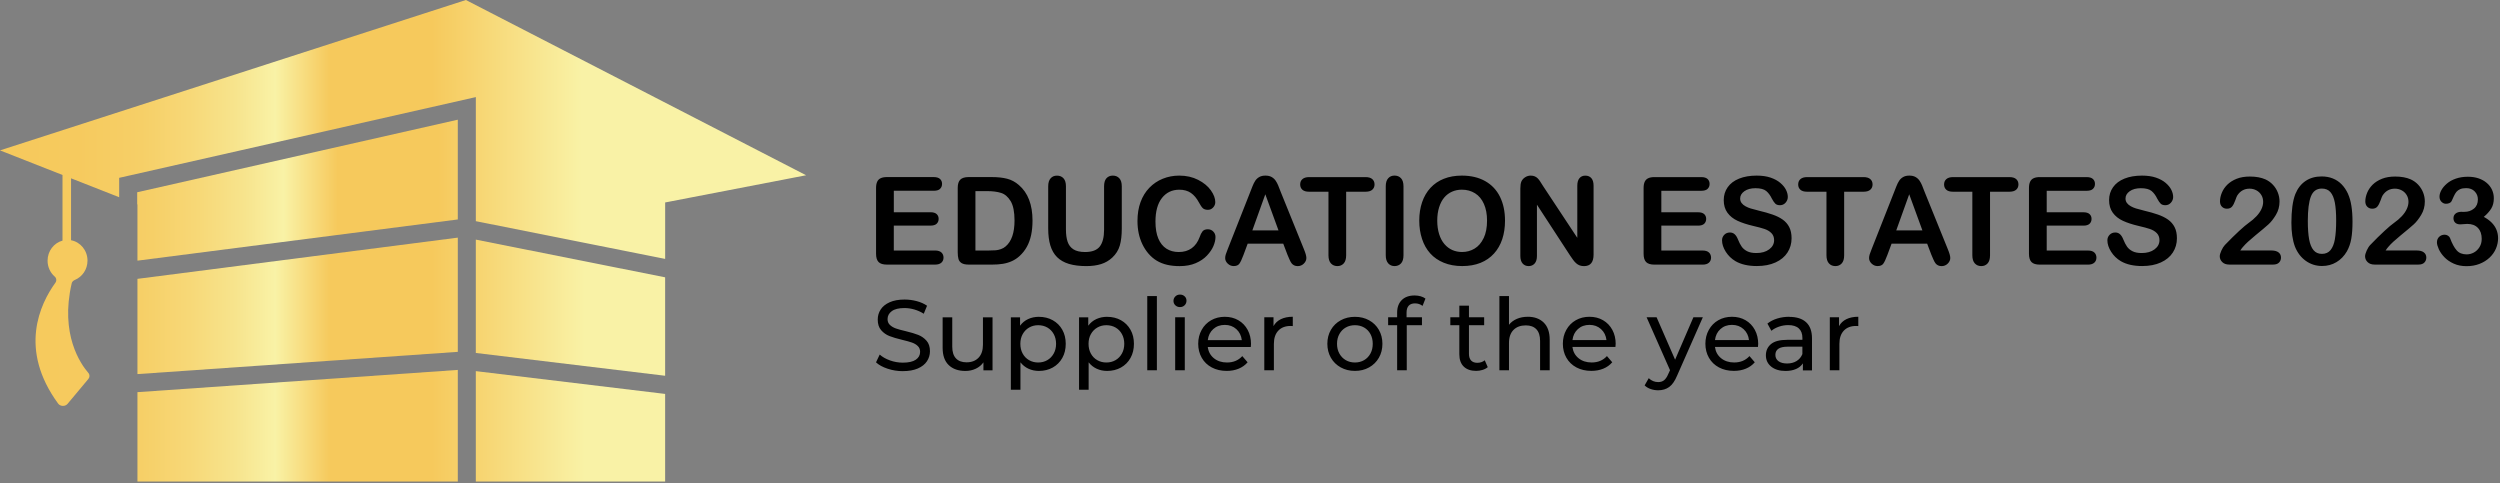 <svg width="988" height="191" viewBox="0 0 988 191" fill="none" xmlns="http://www.w3.org/2000/svg">
<rect x="0" y="0" width="988" height="191" fill="#808080" stroke="none"/>
<g clip-path="url(#clip0_409_3110)">
<path d="M371.49 74.64C372.03 74.15 372.3 73.49 372.3 72.67C372.3 71.85 372.03 71.22 371.49 70.72C370.95 70.23 370.12 69.98 369 69.98H350.51C349.52 69.98 348.7 70.12 348.07 70.42C347.43 70.71 346.96 71.17 346.67 71.81C346.37 72.45 346.22 73.27 346.22 74.28V100.28C346.22 101.79 346.55 102.88 347.22 103.56C347.89 104.24 348.98 104.57 350.51 104.57H369.55C370.65 104.57 371.48 104.31 372.04 103.8C372.6 103.29 372.88 102.62 372.88 101.81C372.88 101 372.6 100.28 372.04 99.77C371.48 99.26 370.65 99 369.55 99H353.23V89.16H367.76C368.84 89.16 369.65 88.91 370.17 88.42C370.69 87.92 370.95 87.28 370.95 86.5C370.95 85.72 370.69 85.08 370.16 84.6C369.63 84.12 368.84 83.88 367.77 83.88H353.24V75.39H369.02C370.14 75.39 370.97 75.14 371.51 74.65L371.49 74.64ZM379.5 71C378.82 71.68 378.49 72.77 378.49 74.28V99.64C378.49 100.76 378.59 101.66 378.79 102.36C378.99 103.06 379.41 103.6 380.05 103.99C380.7 104.38 381.65 104.57 382.93 104.57H392.06C393.65 104.57 395.08 104.47 396.34 104.26C397.61 104.05 398.79 103.7 399.89 103.2C400.99 102.7 402.01 102.03 402.93 101.19C404.11 100.11 405.08 98.87 405.83 97.5C406.59 96.12 407.14 94.58 407.51 92.86C407.87 91.15 408.05 89.25 408.05 87.18C408.05 80.89 406.25 76.2 402.65 73.12C401.26 71.91 399.72 71.08 398.03 70.64C396.33 70.2 394.29 69.98 391.92 69.98H382.79C381.28 69.98 380.19 70.32 379.51 70.99L379.5 71ZM390.12 75.53C392.26 75.53 394.08 75.76 395.59 76.23C397.1 76.69 398.37 77.78 399.4 79.47C400.43 81.17 400.94 83.73 400.94 87.14C400.94 91.98 399.77 95.4 397.43 97.38C396.91 97.84 396.3 98.19 395.59 98.44C394.88 98.69 394.2 98.85 393.54 98.91C392.88 98.97 391.97 99 390.8 99H385.49V75.53H390.11H390.12ZM415.1 97.01C415.67 98.89 416.56 100.43 417.77 101.63C418.98 102.83 420.55 103.72 422.46 104.3C424.38 104.87 426.67 105.16 429.32 105.16C431.55 105.16 433.5 104.89 435.17 104.36C436.84 103.83 438.3 102.98 439.56 101.81C441.02 100.44 442.02 98.85 442.54 97.05C443.07 95.24 443.33 92.98 443.33 90.28V73.65C443.33 72.22 443 71.15 442.35 70.45C441.7 69.75 440.84 69.4 439.79 69.4C438.74 69.4 437.9 69.75 437.27 70.45C436.64 71.15 436.33 72.22 436.33 73.65V90.8C436.33 93.76 435.76 95.96 434.63 97.42C433.5 98.87 431.56 99.6 428.83 99.6C426.85 99.6 425.31 99.24 424.21 98.53C423.11 97.82 422.34 96.81 421.91 95.51C421.48 94.21 421.26 92.6 421.26 90.66V73.65C421.26 72.23 420.94 71.17 420.3 70.47C419.66 69.76 418.8 69.41 417.72 69.41C416.64 69.41 415.84 69.76 415.21 70.47C414.57 71.18 414.25 72.24 414.25 73.65V90.28C414.25 92.89 414.53 95.14 415.1 97.02V97.01ZM479.48 91.48C478.88 90.9 478.17 90.61 477.33 90.61C476.36 90.61 475.65 90.9 475.21 91.47C474.77 92.04 474.4 92.79 474.1 93.7C473.39 95.63 472.34 97.1 470.95 98.1C469.56 99.1 467.86 99.6 465.84 99.6C463.98 99.6 462.36 99.16 460.98 98.28C459.6 97.4 458.53 96.07 457.77 94.28C457.02 92.5 456.64 90.26 456.64 87.57C456.64 83.54 457.49 80.44 459.2 78.25C460.91 76.07 463.2 74.97 466.08 74.97C467.89 74.97 469.41 75.4 470.64 76.24C471.87 77.09 472.95 78.37 473.86 80.09C474.41 81.13 474.91 81.86 475.36 82.28C475.81 82.7 476.48 82.92 477.38 82.92C478.18 82.92 478.87 82.61 479.43 82C480 81.39 480.28 80.68 480.28 79.88C480.28 78.42 479.7 76.87 478.53 75.22C477.37 73.58 475.69 72.2 473.51 71.08C471.32 69.96 468.83 69.4 466.03 69.4C463.73 69.4 461.57 69.81 459.54 70.63C457.51 71.45 455.74 72.64 454.23 74.2C452.72 75.76 451.56 77.65 450.75 79.85C449.94 82.05 449.53 84.54 449.53 87.33C449.53 89.04 449.69 90.66 450.01 92.19C450.33 93.72 450.82 95.15 451.46 96.5C452.1 97.84 452.88 99.06 453.8 100.14C454.82 101.34 455.94 102.3 457.16 103.03C458.38 103.76 459.74 104.3 461.23 104.65C462.72 105 464.38 105.17 466.21 105.17C468.62 105.17 470.72 104.78 472.53 104.01C474.34 103.24 475.82 102.24 476.99 101C478.15 99.77 479.01 98.51 479.55 97.23C480.09 95.95 480.36 94.76 480.36 93.66C480.36 92.79 480.06 92.07 479.46 91.49L479.48 91.48ZM509.59 102.51C509.9 103.21 510.18 103.73 510.45 104.07C510.72 104.41 511.05 104.68 511.44 104.87C511.83 105.07 512.31 105.17 512.86 105.17C513.8 105.17 514.61 104.84 515.28 104.17C515.95 103.5 516.28 102.77 516.28 101.96C516.28 101.15 515.93 99.96 515.22 98.26L506.18 75.94C505.76 74.82 505.41 73.93 505.13 73.26C504.85 72.59 504.52 71.97 504.12 71.38C503.72 70.8 503.19 70.32 502.54 69.95C501.89 69.58 501.07 69.4 500.1 69.4C499.13 69.4 498.33 69.58 497.68 69.95C497.03 70.32 496.5 70.8 496.1 71.4C495.7 72 495.32 72.75 494.97 73.65C494.62 74.56 494.31 75.33 494.06 75.97L485.21 98.43C484.85 99.33 484.59 100.03 484.43 100.53C484.27 101.03 484.19 101.52 484.19 101.99C484.19 102.81 484.53 103.54 485.2 104.18C485.88 104.82 486.65 105.15 487.54 105.15C488.58 105.15 489.32 104.85 489.78 104.24C490.24 103.63 490.79 102.47 491.43 100.74L493.08 96.3H507.14L508.79 100.64C509.01 101.17 509.27 101.79 509.58 102.49L509.59 102.51ZM500.05 76.78L505.26 91.05H494.93L500.05 76.78ZM542.32 74.98C542.92 74.45 543.22 73.76 543.22 72.89C543.22 72.02 542.92 71.33 542.34 70.79C541.75 70.26 540.85 69.99 539.64 69.99H517.37C516.22 69.99 515.35 70.25 514.74 70.77C514.13 71.29 513.83 72 513.83 72.89C513.83 73.78 514.12 74.45 514.7 74.98C515.28 75.51 516.17 75.77 517.37 75.77H525.01V100.89C525.01 102.32 525.34 103.39 525.99 104.1C526.64 104.81 527.49 105.16 528.53 105.16C529.57 105.16 530.39 104.81 531.03 104.11C531.67 103.41 532 102.34 532 100.89V75.77H539.64C540.84 75.77 541.73 75.51 542.33 74.98H542.32ZM548.63 104.09C549.28 104.8 550.11 105.16 551.12 105.16C552.13 105.16 553.03 104.81 553.68 104.1C554.33 103.39 554.66 102.32 554.66 100.89V73.64C554.66 72.21 554.33 71.14 553.68 70.44C553.03 69.74 552.17 69.39 551.12 69.39C550.07 69.39 549.26 69.74 548.62 70.45C547.97 71.16 547.65 72.22 547.65 73.63V100.88C547.65 102.3 547.98 103.36 548.63 104.08V104.09ZM570.63 70.64C568.55 71.46 566.79 72.66 565.35 74.21C563.9 75.77 562.8 77.65 562.03 79.87C561.27 82.09 560.89 84.53 560.89 87.18C560.89 89.83 561.26 92.19 561.99 94.42C562.72 96.65 563.8 98.57 565.23 100.15C566.66 101.74 568.45 102.97 570.59 103.84C572.73 104.71 575.15 105.15 577.86 105.15C580.57 105.15 582.99 104.73 585.1 103.88C587.21 103.03 588.98 101.8 590.43 100.2C591.88 98.6 592.96 96.7 593.69 94.52C594.41 92.33 594.78 89.9 594.78 87.23C594.78 83.61 594.12 80.46 592.8 77.78C591.48 75.1 589.53 73.03 586.96 71.58C584.39 70.13 581.31 69.4 577.72 69.4C575.08 69.4 572.72 69.81 570.64 70.64H570.63ZM586.33 94.1C585.44 95.97 584.25 97.36 582.75 98.25C581.25 99.15 579.6 99.59 577.81 99.59C576.41 99.59 575.13 99.33 573.95 98.81C572.78 98.29 571.74 97.51 570.84 96.46C569.94 95.41 569.24 94.1 568.74 92.51C568.25 90.92 568 89.14 568 87.18C568 85.22 568.25 83.47 568.74 81.91C569.24 80.34 569.91 79.06 570.77 78.05C571.63 77.04 572.65 76.28 573.84 75.75C575.03 75.22 576.32 74.96 577.72 74.96C579.69 74.96 581.43 75.44 582.95 76.39C584.47 77.34 585.63 78.75 586.45 80.6C587.27 82.46 587.68 84.65 587.68 87.18C587.68 89.92 587.24 92.22 586.35 94.09L586.33 94.1ZM608.79 71.88C608.44 71.33 608.09 70.88 607.75 70.53C607.41 70.18 607.02 69.91 606.57 69.71C606.12 69.51 605.58 69.4 604.95 69.4C604.15 69.4 603.4 69.62 602.71 70.07C602.02 70.52 601.52 71.1 601.22 71.8C600.97 72.44 600.84 73.33 600.84 74.47V101.15C600.84 102.46 601.14 103.45 601.74 104.13C602.34 104.81 603.13 105.16 604.12 105.16C605.11 105.16 605.87 104.82 606.48 104.15C607.09 103.47 607.4 102.47 607.4 101.15V80.89L620.54 101.04C620.92 101.59 621.3 102.13 621.67 102.66C622.05 103.19 622.46 103.65 622.9 104.04C623.34 104.43 623.81 104.72 624.31 104.9C624.81 105.08 625.38 105.17 626.01 105.17C628.53 105.17 629.78 103.65 629.78 100.62V73.42C629.78 72.08 629.49 71.08 628.91 70.41C628.33 69.74 627.53 69.41 626.53 69.41C625.53 69.41 624.78 69.74 624.21 70.41C623.64 71.08 623.35 72.08 623.35 73.42V93.99L609.88 73.61C609.5 73.01 609.14 72.44 608.78 71.89L608.79 71.88ZM674.82 74.65C675.36 74.16 675.63 73.5 675.63 72.68C675.63 71.86 675.36 71.23 674.82 70.73C674.28 70.24 673.45 69.99 672.33 69.99H653.84C652.85 69.99 652.03 70.13 651.4 70.43C650.76 70.72 650.3 71.18 650 71.82C649.7 72.46 649.55 73.28 649.55 74.29V100.29C649.55 101.8 649.88 102.89 650.55 103.57C651.22 104.25 652.32 104.58 653.84 104.58H672.88C673.98 104.58 674.81 104.32 675.37 103.81C675.93 103.3 676.21 102.63 676.21 101.82C676.21 101.01 675.93 100.29 675.37 99.78C674.81 99.27 673.98 99.01 672.88 99.01H656.56V89.17H671.09C672.18 89.17 672.98 88.92 673.5 88.43C674.02 87.93 674.28 87.29 674.28 86.51C674.28 85.73 674.02 85.09 673.49 84.61C672.96 84.13 672.16 83.89 671.09 83.89H656.56V75.4H672.34C673.46 75.4 674.29 75.15 674.83 74.66L674.82 74.65ZM707.12 89.77C706.5 88.57 705.63 87.57 704.53 86.79C703.42 86 702.08 85.34 700.5 84.79C698.92 84.24 697.15 83.74 695.2 83.28C693.64 82.89 692.53 82.59 691.85 82.38C691.17 82.18 690.51 81.89 689.84 81.53C689.18 81.17 688.66 80.74 688.28 80.23C687.9 79.73 687.71 79.13 687.71 78.44C687.71 77.32 688.26 76.37 689.37 75.57C690.48 74.78 691.94 74.38 693.75 74.38C695.7 74.38 697.11 74.75 698 75.48C698.88 76.21 699.64 77.23 700.26 78.53C700.75 79.44 701.2 80.1 701.62 80.5C702.04 80.9 702.65 81.1 703.45 81.1C704.33 81.1 705.07 80.77 705.66 80.1C706.25 79.43 706.54 78.68 706.54 77.85C706.54 76.94 706.31 76 705.83 75.04C705.36 74.08 704.61 73.16 703.59 72.29C702.57 71.42 701.28 70.72 699.73 70.19C698.18 69.66 696.34 69.4 694.22 69.4C691.56 69.4 689.25 69.8 687.29 70.59C685.32 71.38 683.82 72.52 682.78 74C681.74 75.48 681.22 77.17 681.22 79.07C681.22 81.07 681.71 82.74 682.69 84.08C683.67 85.42 685 86.49 686.68 87.26C688.35 88.04 690.44 88.72 692.92 89.3C694.77 89.72 696.26 90.13 697.37 90.5C698.48 90.88 699.38 91.42 700.08 92.14C700.78 92.86 701.13 93.79 701.13 94.93C701.13 96.38 700.48 97.58 699.18 98.55C697.88 99.52 696.2 100 694.12 100C692.61 100 691.39 99.76 690.46 99.28C689.53 98.8 688.81 98.19 688.3 97.45C687.79 96.71 687.31 95.79 686.87 94.69C686.51 93.76 686.07 93.06 685.56 92.59C685.05 92.12 684.42 91.88 683.68 91.88C682.77 91.88 682.02 92.18 681.43 92.79C680.84 93.4 680.55 94.12 680.55 94.97C680.55 96.43 681.04 97.94 682.02 99.49C683 101.04 684.28 102.28 685.85 103.21C688.07 104.5 690.88 105.14 694.3 105.14C697.15 105.14 699.61 104.67 701.68 103.72C703.76 102.78 705.33 101.47 706.41 99.8C707.49 98.13 708.03 96.25 708.03 94.16C708.03 92.41 707.72 90.94 707.1 89.74L707.12 89.77ZM739.14 74.98C739.74 74.45 740.04 73.76 740.04 72.89C740.04 72.02 739.75 71.33 739.15 70.79C738.56 70.26 737.66 69.99 736.45 69.99H714.18C713.03 69.99 712.15 70.25 711.55 70.77C710.95 71.29 710.64 72 710.64 72.89C710.64 73.78 710.93 74.45 711.51 74.98C712.09 75.51 712.98 75.77 714.18 75.77H721.82V100.89C721.82 102.32 722.15 103.39 722.8 104.1C723.45 104.81 724.3 105.16 725.34 105.16C726.38 105.16 727.19 104.81 727.84 104.11C728.49 103.41 728.81 102.34 728.81 100.89V75.77H736.45C737.65 75.77 738.54 75.51 739.14 74.98ZM764.06 102.51C764.37 103.21 764.65 103.73 764.92 104.07C765.19 104.41 765.52 104.68 765.91 104.87C766.3 105.07 766.78 105.17 767.33 105.17C768.27 105.17 769.08 104.84 769.75 104.17C770.42 103.5 770.75 102.77 770.75 101.96C770.75 101.15 770.4 99.96 769.69 98.26L760.65 75.94C760.23 74.82 759.88 73.93 759.6 73.26C759.33 72.59 758.99 71.97 758.59 71.38C758.19 70.8 757.66 70.32 757.01 69.95C756.36 69.58 755.54 69.4 754.57 69.4C753.6 69.4 752.8 69.58 752.15 69.95C751.5 70.32 750.97 70.8 750.57 71.4C750.17 72 749.79 72.75 749.44 73.65C749.09 74.56 748.78 75.33 748.53 75.97L739.68 98.43C739.32 99.33 739.06 100.03 738.9 100.53C738.74 101.03 738.66 101.52 738.66 101.99C738.66 102.81 739 103.54 739.67 104.18C740.35 104.82 741.12 105.15 742.01 105.15C743.05 105.15 743.8 104.85 744.25 104.24C744.71 103.63 745.26 102.47 745.9 100.74L747.55 96.3H761.61L763.26 100.64C763.48 101.17 763.74 101.79 764.05 102.49L764.06 102.51ZM754.52 76.78L759.73 91.05H749.4L754.52 76.78ZM796.79 74.98C797.39 74.45 797.69 73.76 797.69 72.89C797.69 72.02 797.4 71.33 796.81 70.79C796.22 70.26 795.32 69.99 794.11 69.99H771.84C770.69 69.99 769.82 70.25 769.21 70.77C768.61 71.29 768.3 72 768.3 72.89C768.3 73.78 768.59 74.45 769.17 74.98C769.75 75.51 770.64 75.77 771.83 75.77H779.47V100.89C779.47 102.32 779.8 103.39 780.45 104.1C781.1 104.81 781.95 105.16 782.99 105.16C784.03 105.16 784.84 104.81 785.49 104.11C786.14 103.41 786.46 102.34 786.46 100.89V75.77H794.1C795.29 75.77 796.19 75.51 796.79 74.98ZM827.12 74.65C827.66 74.16 827.93 73.5 827.93 72.68C827.93 71.86 827.66 71.23 827.12 70.73C826.58 70.24 825.75 69.99 824.63 69.99H806.14C805.15 69.99 804.33 70.13 803.7 70.43C803.06 70.72 802.6 71.18 802.3 71.82C802 72.46 801.85 73.28 801.85 74.29V100.29C801.85 101.8 802.18 102.89 802.85 103.57C803.52 104.25 804.61 104.58 806.14 104.58H825.18C826.28 104.58 827.11 104.32 827.67 103.81C828.23 103.3 828.51 102.63 828.51 101.82C828.51 101.01 828.23 100.29 827.67 99.78C827.11 99.27 826.28 99.01 825.18 99.01H808.86V89.17H823.39C824.48 89.17 825.28 88.92 825.8 88.43C826.32 87.93 826.58 87.29 826.58 86.51C826.58 85.73 826.32 85.09 825.79 84.61C825.26 84.13 824.46 83.89 823.39 83.89H808.86V75.4H824.64C825.76 75.4 826.59 75.15 827.13 74.66L827.12 74.65ZM859.41 89.77C858.79 88.57 857.92 87.57 856.82 86.79C855.71 86 854.37 85.34 852.79 84.79C851.21 84.24 849.44 83.74 847.49 83.28C845.93 82.89 844.82 82.59 844.14 82.38C843.46 82.18 842.79 81.89 842.13 81.53C841.47 81.17 840.95 80.74 840.57 80.23C840.19 79.73 840 79.13 840 78.44C840 77.32 840.55 76.37 841.66 75.57C842.77 74.78 844.23 74.38 846.04 74.38C847.99 74.38 849.41 74.75 850.29 75.48C851.17 76.21 851.93 77.23 852.55 78.53C853.04 79.44 853.49 80.1 853.91 80.5C854.33 80.9 854.94 81.1 855.74 81.1C856.62 81.1 857.36 80.77 857.95 80.1C858.54 79.43 858.83 78.68 858.83 77.85C858.83 76.94 858.59 76 858.12 75.04C857.65 74.08 856.9 73.16 855.88 72.29C854.86 71.42 853.57 70.72 852.02 70.19C850.47 69.66 848.63 69.4 846.51 69.4C843.85 69.4 841.54 69.8 839.58 70.59C837.61 71.38 836.11 72.52 835.07 74C834.03 75.48 833.51 77.17 833.51 79.07C833.51 81.07 834 82.74 834.98 84.08C835.96 85.42 837.29 86.49 838.97 87.26C840.65 88.04 842.73 88.72 845.21 89.3C847.06 89.72 848.55 90.13 849.66 90.5C850.77 90.88 851.67 91.42 852.37 92.14C853.07 92.86 853.42 93.79 853.42 94.93C853.42 96.38 852.77 97.58 851.47 98.55C850.17 99.52 848.49 100 846.41 100C844.9 100 843.68 99.76 842.75 99.28C841.82 98.8 841.1 98.19 840.59 97.45C840.08 96.71 839.6 95.79 839.16 94.69C838.8 93.76 838.36 93.06 837.85 92.59C837.34 92.12 836.71 91.88 835.97 91.88C835.06 91.88 834.31 92.18 833.72 92.79C833.13 93.4 832.84 94.12 832.84 94.97C832.84 96.43 833.33 97.94 834.31 99.49C835.29 101.04 836.57 102.28 838.14 103.21C840.36 104.5 843.17 105.14 846.59 105.14C849.44 105.14 851.9 104.67 853.97 103.72C856.05 102.78 857.62 101.47 858.7 99.8C859.78 98.13 860.32 96.25 860.32 94.16C860.32 92.41 860.01 90.94 859.39 89.74L859.41 89.77ZM886.53 97.47C887.41 96.4 889.04 94.9 891.4 92.96C893.77 91.03 895.45 89.61 896.46 88.7C897.47 87.8 898.45 86.55 899.42 84.95C900.39 83.35 900.87 81.58 900.87 79.63C900.87 78.39 900.64 77.19 900.17 76.03C899.71 74.87 899.06 73.86 898.22 72.98C897.39 72.1 896.42 71.41 895.32 70.9C893.62 70.15 891.57 69.77 889.16 69.77C887.16 69.77 885.42 70.06 883.93 70.65C882.44 71.24 881.22 72.02 880.25 72.97C879.28 73.93 878.55 75 878.07 76.18C877.58 77.36 877.34 78.49 877.34 79.58C877.34 80.48 877.6 81.18 878.12 81.7C878.64 82.22 879.29 82.48 880.08 82.48C880.98 82.48 881.66 82.2 882.12 81.63C882.58 81.06 883 80.25 883.37 79.2C883.74 78.15 884 77.5 884.16 77.27C885.34 75.46 886.96 74.56 889.02 74.56C889.99 74.56 890.9 74.78 891.72 75.22C892.55 75.66 893.2 76.28 893.68 77.07C894.16 77.86 894.4 78.76 894.4 79.77C894.4 80.7 894.18 81.65 893.73 82.61C893.28 83.58 892.63 84.52 891.77 85.44C890.91 86.36 889.84 87.28 888.55 88.19C887.83 88.68 886.62 89.7 884.94 91.24C883.26 92.79 881.37 94.65 879.28 96.82C878.78 97.35 878.31 98.09 877.89 99.03C877.47 99.97 877.25 100.72 877.25 101.28C877.25 102.16 877.58 102.93 878.24 103.58C878.9 104.23 879.82 104.56 881 104.56H898.36C899.4 104.56 900.17 104.29 900.68 103.76C901.19 103.23 901.45 102.57 901.45 101.8C901.45 100.94 901.13 100.25 900.48 99.75C899.83 99.25 898.9 98.99 897.67 98.99H885.36C885.75 98.39 886.14 97.88 886.52 97.46L886.53 97.47ZM927.93 76.59C927.24 75.1 926.39 73.84 925.39 72.83C924.4 71.82 923.24 71.05 921.91 70.52C920.59 69.99 919.12 69.73 917.5 69.73C915.05 69.73 912.94 70.32 911.17 71.51C909.4 72.7 908.05 74.42 907.12 76.69C906.59 78.06 906.19 79.69 905.94 81.6C905.69 83.5 905.56 85.64 905.56 88.02C905.56 89.86 905.67 91.57 905.9 93.15C906.13 94.73 906.48 96.17 906.97 97.48C907.93 99.87 909.36 101.74 911.25 103.09C913.15 104.44 915.29 105.12 917.68 105.12C919.76 105.12 921.65 104.62 923.34 103.61C925.04 102.6 926.43 101.17 927.5 99.32C928.34 97.81 928.93 96.13 929.24 94.27C929.56 92.42 929.71 90.2 929.71 87.62C929.71 82.87 929.12 79.2 927.92 76.6L927.93 76.59ZM922.76 94.5C922.43 96.37 921.86 97.81 921.04 98.82C920.22 99.83 919.09 100.33 917.64 100.33C916.19 100.33 915.14 99.85 914.32 98.88C913.5 97.91 912.92 96.49 912.57 94.6C912.22 92.71 912.05 90.29 912.05 87.33C912.05 82.97 912.45 79.75 913.26 77.66C914.07 75.57 915.51 74.52 917.59 74.52C919.03 74.52 920.17 74.99 920.98 75.92C921.8 76.86 922.38 78.24 922.73 80.07C923.08 81.9 923.25 84.26 923.25 87.13C923.25 90.17 923.08 92.62 922.75 94.49L922.76 94.5ZM943.95 97.47C944.83 96.4 946.45 94.9 948.82 92.96C951.19 91.03 952.87 89.61 953.88 88.7C954.89 87.8 955.87 86.55 956.84 84.95C957.81 83.35 958.29 81.58 958.29 79.63C958.29 78.39 958.06 77.19 957.6 76.03C957.13 74.87 956.48 73.86 955.65 72.98C954.82 72.1 953.85 71.41 952.75 70.9C951.05 70.15 949 69.77 946.59 69.77C944.59 69.77 942.85 70.06 941.36 70.65C939.88 71.24 938.65 72.02 937.68 72.97C936.72 73.93 935.99 75 935.5 76.18C935.02 77.36 934.77 78.49 934.77 79.58C934.77 80.48 935.03 81.18 935.55 81.7C936.07 82.22 936.72 82.48 937.51 82.48C938.4 82.48 939.08 82.2 939.55 81.63C940.01 81.06 940.43 80.25 940.8 79.2C941.17 78.15 941.43 77.5 941.59 77.27C942.77 75.46 944.39 74.56 946.45 74.56C947.42 74.56 948.32 74.78 949.15 75.22C949.98 75.66 950.63 76.28 951.11 77.07C951.59 77.86 951.83 78.76 951.83 79.77C951.83 80.7 951.6 81.65 951.15 82.61C950.71 83.58 950.05 84.52 949.2 85.44C948.34 86.36 947.27 87.28 945.98 88.19C945.25 88.68 944.05 89.7 942.37 91.24C940.68 92.79 938.8 94.65 936.71 96.82C936.2 97.35 935.74 98.09 935.31 99.03C934.89 99.97 934.68 100.72 934.68 101.28C934.68 102.16 935.01 102.93 935.67 103.58C936.33 104.23 937.25 104.56 938.43 104.56H955.79C956.83 104.56 957.6 104.29 958.11 103.76C958.62 103.23 958.88 102.57 958.88 101.8C958.88 100.94 958.56 100.25 957.91 99.75C957.27 99.25 956.33 98.99 955.11 98.99H942.79C943.19 98.39 943.57 97.88 943.95 97.46V97.47ZM972.99 83.69C971.87 83.69 971.03 83.92 970.46 84.39C969.9 84.85 969.61 85.46 969.61 86.22C969.61 86.98 969.85 87.59 970.32 88.02C970.79 88.45 971.46 88.67 972.33 88.67C972.52 88.67 972.94 88.64 973.6 88.58C974.26 88.52 974.75 88.49 975.06 88.49C976.86 88.49 978.26 89.01 979.26 90.06C980.27 91.11 980.77 92.55 980.77 94.39C980.77 95.63 980.48 96.73 979.89 97.67C979.3 98.61 978.55 99.33 977.65 99.81C976.74 100.29 975.8 100.53 974.83 100.53C973.13 100.53 971.81 100 970.88 98.94C969.94 97.88 969.06 96.26 968.25 94.07C968.12 93.71 967.85 93.4 967.44 93.14C967.03 92.88 966.61 92.75 966.17 92.75C965.29 92.75 964.55 93.03 963.96 93.59C963.37 94.15 963.08 94.88 963.08 95.8C963.08 96.51 963.33 97.4 963.82 98.49C964.32 99.58 965.05 100.63 966.02 101.64C966.98 102.65 968.21 103.5 969.71 104.18C971.2 104.86 972.89 105.19 974.78 105.19C976.67 105.19 978.33 104.89 979.86 104.3C981.4 103.71 982.72 102.89 983.84 101.85C984.96 100.8 985.8 99.61 986.38 98.28C986.95 96.94 987.24 95.56 987.24 94.13C987.24 92.94 987.02 91.82 986.6 90.79C986.17 89.76 985.54 88.82 984.7 87.97C983.86 87.12 982.82 86.37 981.6 85.71C982.87 84.64 983.85 83.54 984.54 82.42C985.22 81.3 985.56 79.95 985.56 78.37C985.56 77.18 985.33 76.06 984.85 75.02C984.38 73.98 983.68 73.07 982.75 72.28C981.83 71.49 980.73 70.89 979.48 70.47C978.22 70.05 976.82 69.85 975.3 69.85C973.55 69.85 971.97 70.1 970.56 70.59C969.14 71.08 967.96 71.74 967.01 72.56C966.06 73.38 965.33 74.24 964.84 75.14C964.34 76.04 964.09 76.9 964.09 77.72C964.09 78.54 964.36 79.25 964.88 79.76C965.41 80.27 965.99 80.53 966.62 80.53C967.15 80.53 967.62 80.44 968.03 80.25C968.44 80.06 968.73 79.8 968.88 79.47C969.15 78.86 969.45 78.2 969.77 77.51C970.09 76.82 970.43 76.25 970.79 75.81C971.16 75.37 971.65 75.02 972.27 74.75C972.89 74.48 973.68 74.35 974.64 74.35C976.05 74.35 977.18 74.79 978.01 75.66C978.85 76.53 979.26 77.58 979.26 78.79C979.26 80.38 978.74 81.6 977.69 82.45C976.65 83.3 975.4 83.72 973.95 83.72H972.99V83.69Z" fill="black"/>
<path d="M356.8 146.67C359.15 146.67 361.12 146.32 362.73 145.62C364.34 144.92 365.54 143.97 366.33 142.77C367.12 141.57 367.52 140.25 367.52 138.8C367.52 137.06 367.07 135.68 366.16 134.65C365.25 133.62 364.16 132.86 362.9 132.36C361.63 131.86 359.96 131.36 357.88 130.86C356.27 130.49 355 130.14 354.06 129.81C353.12 129.48 352.34 129.02 351.71 128.43C351.08 127.84 350.76 127.07 350.76 126.12C350.76 124.83 351.32 123.77 352.44 122.96C353.56 122.14 355.24 121.74 357.48 121.74C358.74 121.74 360.04 121.93 361.35 122.31C362.67 122.69 363.91 123.25 365.07 123.99L366.37 120.83C365.24 120.04 363.88 119.43 362.3 119.01C360.72 118.59 359.11 118.38 357.48 118.38C355.13 118.38 353.17 118.74 351.59 119.45C350.01 120.16 348.83 121.11 348.05 122.3C347.27 123.49 346.88 124.82 346.88 126.29C346.88 128.06 347.33 129.46 348.24 130.5C349.15 131.54 350.24 132.31 351.52 132.81C352.8 133.31 354.48 133.81 356.56 134.31C358.22 134.7 359.51 135.06 360.41 135.38C361.32 135.7 362.08 136.15 362.7 136.74C363.32 137.33 363.63 138.1 363.63 139.05C363.63 140.34 363.06 141.38 361.93 142.15C360.8 142.93 359.08 143.32 356.79 143.32C355.05 143.32 353.36 143.02 351.71 142.43C350.06 141.84 348.71 141.07 347.66 140.12L346.2 143.2C347.31 144.23 348.83 145.07 350.77 145.71C352.71 146.36 354.72 146.68 356.8 146.68V146.67ZM388.46 125.4V136.23C388.46 138.44 387.88 140.16 386.72 141.37C385.56 142.58 383.98 143.19 381.98 143.19C380.16 143.19 378.76 142.67 377.79 141.63C376.81 140.59 376.33 139.05 376.33 137.03V125.41H372.53V137.47C372.53 140.48 373.33 142.75 374.94 144.29C376.55 145.83 378.75 146.6 381.54 146.6C383.02 146.6 384.38 146.3 385.63 145.71C386.88 145.12 387.89 144.28 388.65 143.2V146.36H392.25V125.41H388.45L388.46 125.4ZM410.6 125.2C409.04 125.2 407.62 125.5 406.33 126.09C405.04 126.68 403.97 127.56 403.13 128.72V125.4H399.49V154.02H403.28V143.19C404.15 144.3 405.21 145.14 406.46 145.72C407.71 146.3 409.09 146.59 410.59 146.59C412.62 146.59 414.44 146.14 416.04 145.25C417.65 144.35 418.91 143.09 419.82 141.47C420.73 139.85 421.18 137.99 421.18 135.88C421.18 133.77 420.72 131.91 419.82 130.31C418.91 128.7 417.65 127.45 416.04 126.55C414.43 125.66 412.61 125.21 410.59 125.21L410.6 125.2ZM410.28 143.26C408.96 143.26 407.76 142.95 406.68 142.33C405.6 141.71 404.76 140.84 404.15 139.72C403.54 138.6 403.24 137.32 403.24 135.87C403.24 134.42 403.55 133.14 404.17 132.04C404.79 130.93 405.63 130.07 406.7 129.45C407.77 128.83 408.96 128.52 410.28 128.52C411.6 128.52 412.83 128.82 413.9 129.43C414.97 130.04 415.81 130.9 416.43 132.02C417.05 133.14 417.36 134.42 417.36 135.87C417.36 137.32 417.05 138.61 416.43 139.72C415.81 140.84 414.97 141.71 413.9 142.33C412.83 142.95 411.63 143.26 410.28 143.26ZM437.55 125.2C436 125.2 434.57 125.5 433.28 126.09C431.99 126.68 430.92 127.56 430.08 128.72V125.4H426.44V154.02H430.23V143.19C431.1 144.3 432.16 145.14 433.41 145.72C434.66 146.3 436.04 146.59 437.54 146.59C439.57 146.59 441.39 146.14 443 145.25C444.61 144.35 445.87 143.09 446.77 141.47C447.68 139.85 448.13 137.99 448.13 135.88C448.13 133.77 447.68 131.91 446.77 130.31C445.86 128.7 444.6 127.45 443 126.55C441.39 125.66 439.57 125.21 437.54 125.21L437.55 125.2ZM437.23 143.26C435.91 143.26 434.71 142.95 433.63 142.33C432.55 141.71 431.71 140.84 431.1 139.72C430.49 138.6 430.19 137.32 430.19 135.87C430.19 134.42 430.5 133.14 431.12 132.04C431.74 130.93 432.58 130.07 433.65 129.45C434.72 128.83 435.91 128.52 437.23 128.52C438.55 128.52 439.78 128.82 440.85 129.43C441.92 130.04 442.76 130.9 443.38 132.02C444 133.14 444.31 134.42 444.31 135.87C444.31 137.32 444 138.61 443.38 139.72C442.76 140.84 441.92 141.71 440.85 142.33C439.78 142.95 438.58 143.26 437.23 143.26ZM453.4 146.34H457.2V117.01H453.4V146.34ZM464.43 146.34H468.23V125.39H464.43V146.34ZM466.33 121.36C467.07 121.36 467.68 121.12 468.17 120.63C468.66 120.14 468.9 119.54 468.9 118.83C468.9 118.12 468.66 117.57 468.17 117.11C467.68 116.65 467.07 116.42 466.33 116.42C465.59 116.42 464.98 116.66 464.49 117.15C464 117.64 463.76 118.22 463.76 118.91C463.76 119.6 464 120.18 464.49 120.65C464.98 121.12 465.59 121.36 466.33 121.36ZM494.4 135.99C494.4 133.88 493.96 132.01 493.08 130.38C492.2 128.75 490.97 127.47 489.4 126.56C487.83 125.65 486.05 125.2 484.04 125.2C482.03 125.2 480.24 125.65 478.64 126.56C477.05 127.47 475.79 128.74 474.89 130.38C473.98 132.01 473.53 133.84 473.53 135.87C473.53 137.9 474 139.77 474.93 141.4C475.86 143.04 477.19 144.31 478.9 145.22C480.61 146.13 482.58 146.58 484.79 146.58C486.53 146.58 488.1 146.29 489.51 145.71C490.92 145.13 492.1 144.29 493.05 143.18L490.95 140.73C489.42 142.42 487.4 143.26 484.9 143.26C482.84 143.26 481.12 142.7 479.74 141.58C478.36 140.46 477.55 138.98 477.31 137.13H494.31C494.36 136.66 494.39 136.27 494.39 135.98L494.4 135.99ZM484.04 128.4C485.86 128.4 487.38 128.96 488.61 130.08C489.83 131.2 490.55 132.64 490.76 134.41H477.32C477.53 132.62 478.25 131.17 479.47 130.06C480.7 128.95 482.22 128.4 484.04 128.4ZM503.29 128.91V125.39H499.65V146.34H503.44V135.9C503.44 133.63 504.03 131.89 505.2 130.66C506.37 129.43 507.99 128.82 510.04 128.82C510.41 128.82 510.7 128.83 510.91 128.86V125.18C509.07 125.18 507.5 125.5 506.21 126.13C504.92 126.76 503.94 127.68 503.28 128.9L503.29 128.91ZM535.47 146.58C537.55 146.58 539.42 146.12 541.06 145.2C542.71 144.28 544 143.01 544.93 141.39C545.87 139.77 546.33 137.93 546.33 135.87C546.33 133.81 545.86 131.98 544.93 130.36C544 128.74 542.7 127.47 541.06 126.57C539.41 125.66 537.55 125.21 535.47 125.21C533.39 125.21 531.52 125.66 529.86 126.57C528.2 127.48 526.9 128.74 525.97 130.36C525.03 131.98 524.57 133.82 524.57 135.87C524.57 137.92 525.04 139.76 525.97 141.39C526.9 143.01 528.2 144.28 529.86 145.2C531.52 146.12 533.39 146.58 535.47 146.58ZM535.47 143.26C534.13 143.26 532.92 142.95 531.85 142.33C530.78 141.71 529.94 140.84 529.32 139.72C528.7 138.6 528.39 137.32 528.39 135.87C528.39 134.42 528.7 133.14 529.32 132.02C529.94 130.9 530.78 130.04 531.85 129.43C532.92 128.82 534.12 128.52 535.47 128.52C536.82 128.52 538.02 128.82 539.09 129.43C540.16 130.04 540.99 130.9 541.6 132.02C542.21 133.14 542.51 134.42 542.51 135.87C542.51 137.32 542.21 138.61 541.6 139.72C540.99 140.84 540.16 141.71 539.09 142.33C538.02 142.95 536.82 143.26 535.47 143.26ZM559.27 119.9C560.35 119.9 561.33 120.23 562.19 120.89L563.34 118C562.81 117.61 562.18 117.3 561.44 117.09C560.7 116.88 559.91 116.77 559.07 116.77C556.88 116.77 555.18 117.38 553.97 118.59C552.76 119.8 552.15 121.45 552.15 123.53V125.39H548.59V128.51H552.15V146.34H555.95V128.51H561.96V125.39H555.87V123.57C555.87 121.12 557 119.89 559.27 119.89V119.9ZM586.78 142.39C585.96 143.05 584.98 143.38 583.81 143.38C582.76 143.38 581.95 143.08 581.38 142.47C580.81 141.86 580.53 140.99 580.53 139.86V128.51H586.54V125.39H580.53V120.81H576.73V125.39H573.17V128.51H576.73V140.01C576.73 142.12 577.31 143.74 578.47 144.87C579.63 146 581.26 146.57 583.37 146.57C584.24 146.57 585.08 146.44 585.9 146.19C586.72 145.94 587.4 145.58 587.96 145.1L586.77 142.37L586.78 142.39ZM603.74 125.19C602.16 125.19 600.73 125.47 599.45 126.02C598.17 126.57 597.14 127.35 596.35 128.35V117.01H592.56V146.34H596.35V135.55C596.35 133.31 596.94 131.59 598.13 130.39C599.32 129.19 600.94 128.59 602.99 128.59C604.81 128.59 606.2 129.1 607.18 130.13C608.15 131.16 608.64 132.69 608.64 134.71V146.33H612.44V134.27C612.44 131.29 611.65 129.03 610.09 127.49C608.52 125.95 606.41 125.18 603.75 125.18L603.74 125.19ZM638.52 135.98C638.52 133.87 638.08 132 637.2 130.37C636.32 128.74 635.09 127.46 633.52 126.55C631.95 125.64 630.17 125.19 628.16 125.19C626.15 125.19 624.36 125.64 622.76 126.55C621.16 127.46 619.91 128.73 619 130.37C618.09 132.01 617.64 133.83 617.64 135.86C617.64 137.89 618.11 139.76 619.04 141.39C619.98 143.03 621.3 144.3 623.01 145.21C624.72 146.12 626.69 146.57 628.9 146.57C630.64 146.57 632.21 146.28 633.62 145.7C635.03 145.12 636.21 144.28 637.16 143.17L635.06 140.72C633.53 142.41 631.52 143.25 629.01 143.25C626.96 143.25 625.23 142.69 623.85 141.57C622.47 140.45 621.66 138.97 621.42 137.12H638.42C638.47 136.65 638.5 136.26 638.5 135.97L638.52 135.98ZM628.16 128.39C629.98 128.39 631.5 128.95 632.73 130.07C633.96 131.19 634.67 132.63 634.88 134.4H621.44C621.65 132.61 622.37 131.16 623.59 130.05C624.82 128.94 626.34 128.39 628.16 128.39ZM669.23 125.39L662 142.15L654.69 125.39H650.74L659.99 146.3L659.32 147.76C658.82 148.95 658.26 149.78 657.64 150.27C657.02 150.76 656.25 151 655.33 151C653.91 151 652.66 150.49 651.58 149.46L649.96 152.31C650.59 152.94 651.39 153.42 652.35 153.75C653.31 154.08 654.31 154.24 655.33 154.24C657.02 154.24 658.46 153.8 659.66 152.94C660.86 152.07 661.91 150.57 662.8 148.43L672.96 125.39H669.24H669.23ZM694.84 135.98C694.84 133.87 694.4 132 693.52 130.37C692.64 128.74 691.41 127.46 689.84 126.55C688.27 125.64 686.49 125.19 684.48 125.19C682.47 125.19 680.68 125.64 679.08 126.55C677.48 127.46 676.23 128.73 675.33 130.37C674.42 132 673.97 133.83 673.97 135.86C673.97 137.89 674.44 139.76 675.37 141.39C676.31 143.03 677.63 144.3 679.34 145.21C681.05 146.12 683.02 146.57 685.23 146.57C686.97 146.57 688.54 146.28 689.95 145.7C691.36 145.12 692.54 144.28 693.49 143.17L691.39 140.72C689.86 142.41 687.85 143.25 685.34 143.25C683.29 143.25 681.56 142.69 680.18 141.57C678.8 140.45 677.99 138.97 677.75 137.12H694.75C694.8 136.65 694.83 136.26 694.83 135.97L694.84 135.98ZM684.48 128.39C686.3 128.39 687.82 128.95 689.05 130.07C690.28 131.19 690.99 132.63 691.2 134.4H677.76C677.97 132.61 678.69 131.16 679.91 130.05C681.14 128.94 682.66 128.39 684.48 128.39ZM707.13 125.19C705.44 125.19 703.85 125.42 702.35 125.88C700.85 126.34 699.56 127.01 698.48 127.88L700.06 130.73C700.88 130.04 701.88 129.5 703.06 129.09C704.25 128.68 705.46 128.48 706.7 128.48C708.54 128.48 709.94 128.91 710.89 129.79C711.84 130.66 712.31 131.91 712.31 133.55V134.3H706.3C703.37 134.3 701.24 134.86 699.9 135.98C698.56 137.1 697.88 138.58 697.88 140.43C697.88 142.28 698.58 143.76 699.99 144.9C701.4 146.03 703.28 146.6 705.62 146.6C707.23 146.6 708.62 146.34 709.79 145.83C710.96 145.32 711.87 144.57 712.5 143.6V146.37H716.1V133.72C716.1 130.9 715.33 128.78 713.79 127.36C712.25 125.94 710.03 125.23 707.13 125.23V125.19ZM706.26 143.65C704.81 143.65 703.68 143.35 702.86 142.74C702.04 142.13 701.63 141.3 701.63 140.25C701.63 138.09 703.24 137.01 706.45 137.01H712.3V139.93C711.83 141.12 711.06 142.03 710.01 142.68C708.96 143.33 707.7 143.65 706.25 143.65H706.26ZM726.78 128.91V125.39H723.14V146.34H726.93V135.9C726.93 133.63 727.52 131.89 728.69 130.66C729.86 129.43 731.48 128.82 733.53 128.82C733.9 128.82 734.19 128.83 734.4 128.86V125.18C732.56 125.18 730.99 125.5 729.7 126.13C728.41 126.76 727.43 127.68 726.78 128.9V128.91Z" fill="black"/>
<path d="M54.22 80.76L54.32 80.8V103.01L180.92 86.73V47.3L54.22 75.98V80.76Z" fill="url(#paint0_linear_409_3110)"/>
<path d="M54.32 147.84L180.92 139.05V93.91L54.32 110.2V147.84Z" fill="url(#paint1_linear_409_3110)"/>
<path d="M54.32 190.31H180.92V146.19L54.32 154.98V190.31Z" fill="url(#paint2_linear_409_3110)"/>
<path d="M188.04 190.31H262.86V155.68L188.04 146.67V190.31Z" fill="url(#paint3_linear_409_3110)"/>
<path d="M188.04 139.49L262.86 148.5V109.6L188.04 94.69V139.49Z" fill="url(#paint4_linear_409_3110)"/>
<path d="M184.12 0L0 59.43L24.7 69.15V95.09C21.31 96.01 18.8 99.21 18.8 103.02C18.8 105.54 19.89 107.79 21.61 109.29C22.35 109.94 22.45 110.97 21.89 111.74C15.83 120.12 7.26 138.04 22.97 159.49C23.83 160.67 25.76 160.73 26.7 159.6L34.93 149.75C35.52 149.04 35.52 148.07 34.91 147.37C31.87 143.86 23.65 132.14 28.34 111.96C28.48 111.36 28.96 110.89 29.58 110.63C32.5 109.43 34.58 106.47 34.58 103.01C34.58 98.97 31.77 95.62 28.08 94.94V70.47L47.1 77.95V70.28L188.05 38.37V87.41L262.87 102.32V80.01L318.57 69.26L184.12 0Z" fill="url(#paint5_linear_409_3110)"/>
</g>
<defs>
<linearGradient id="paint0_linear_409_3110" x1="5.1" y1="75.16" x2="310.67" y2="75.16" gradientUnits="userSpaceOnUse">
<stop stop-color="#F6C95C"/>
<stop offset="0.1" stop-color="#F6CA5E"/>
<stop offset="0.18" stop-color="#F6CF67"/>
<stop offset="0.24" stop-color="#F7D877"/>
<stop offset="0.3" stop-color="#F7E48D"/>
<stop offset="0.35" stop-color="#F9F2A6"/>
<stop offset="0.42" stop-color="#F6C95C"/>
<stop offset="0.55" stop-color="#F6C95C"/>
<stop offset="0.74" stop-color="#F9F2A6"/>
</linearGradient>
<linearGradient id="paint1_linear_409_3110" x1="-0" y1="120.88" x2="310.67" y2="120.88" gradientUnits="userSpaceOnUse">
<stop stop-color="#F6C95C"/>
<stop offset="0.1" stop-color="#F6CA5E"/>
<stop offset="0.18" stop-color="#F6CF67"/>
<stop offset="0.24" stop-color="#F7D877"/>
<stop offset="0.3" stop-color="#F7E48D"/>
<stop offset="0.35" stop-color="#F9F2A6"/>
<stop offset="0.42" stop-color="#F6C95C"/>
<stop offset="0.55" stop-color="#F6C95C"/>
<stop offset="0.74" stop-color="#F9F2A6"/>
</linearGradient>
<linearGradient id="paint2_linear_409_3110" x1="-0" y1="168.25" x2="310.67" y2="168.25" gradientUnits="userSpaceOnUse">
<stop stop-color="#F6C95C"/>
<stop offset="0.1" stop-color="#F6CA5E"/>
<stop offset="0.18" stop-color="#F6CF67"/>
<stop offset="0.24" stop-color="#F7D877"/>
<stop offset="0.3" stop-color="#F7E48D"/>
<stop offset="0.35" stop-color="#F9F2A6"/>
<stop offset="0.42" stop-color="#F6C95C"/>
<stop offset="0.55" stop-color="#F6C95C"/>
<stop offset="0.74" stop-color="#F9F2A6"/>
</linearGradient>
<linearGradient id="paint3_linear_409_3110" x1="5.1" y1="168.49" x2="310.67" y2="168.49" gradientUnits="userSpaceOnUse">
<stop stop-color="#F6C95C"/>
<stop offset="0.1" stop-color="#F6CA5E"/>
<stop offset="0.18" stop-color="#F6CF67"/>
<stop offset="0.24" stop-color="#F7D877"/>
<stop offset="0.3" stop-color="#F7E48D"/>
<stop offset="0.35" stop-color="#F9F2A6"/>
<stop offset="0.42" stop-color="#F6C95C"/>
<stop offset="0.55" stop-color="#F6C95C"/>
<stop offset="0.74" stop-color="#F9F2A6"/>
</linearGradient>
<linearGradient id="paint4_linear_409_3110" x1="5.1" y1="121.59" x2="310.67" y2="121.59" gradientUnits="userSpaceOnUse">
<stop stop-color="#F6C95C"/>
<stop offset="0.1" stop-color="#F6CA5E"/>
<stop offset="0.18" stop-color="#F6CF67"/>
<stop offset="0.24" stop-color="#F7D877"/>
<stop offset="0.3" stop-color="#F7E48D"/>
<stop offset="0.35" stop-color="#F9F2A6"/>
<stop offset="0.42" stop-color="#F6C95C"/>
<stop offset="0.55" stop-color="#F6C95C"/>
<stop offset="0.74" stop-color="#F9F2A6"/>
</linearGradient>
<linearGradient id="paint5_linear_409_3110" x1="0" y1="80.21" x2="310.67" y2="80.21" gradientUnits="userSpaceOnUse">
<stop stop-color="#F6C95C"/>
<stop offset="0.1" stop-color="#F6CA5E"/>
<stop offset="0.18" stop-color="#F6CF67"/>
<stop offset="0.24" stop-color="#F7D877"/>
<stop offset="0.3" stop-color="#F7E48D"/>
<stop offset="0.35" stop-color="#F9F2A6"/>
<stop offset="0.42" stop-color="#F6C95C"/>
<stop offset="0.55" stop-color="#F6C95C"/>
<stop offset="0.74" stop-color="#F9F2A6"/>
</linearGradient>
<clipPath id="clip0_409_3110">
<rect width="987.23" height="190.31" fill="white"/>
</clipPath>
</defs>
</svg>
